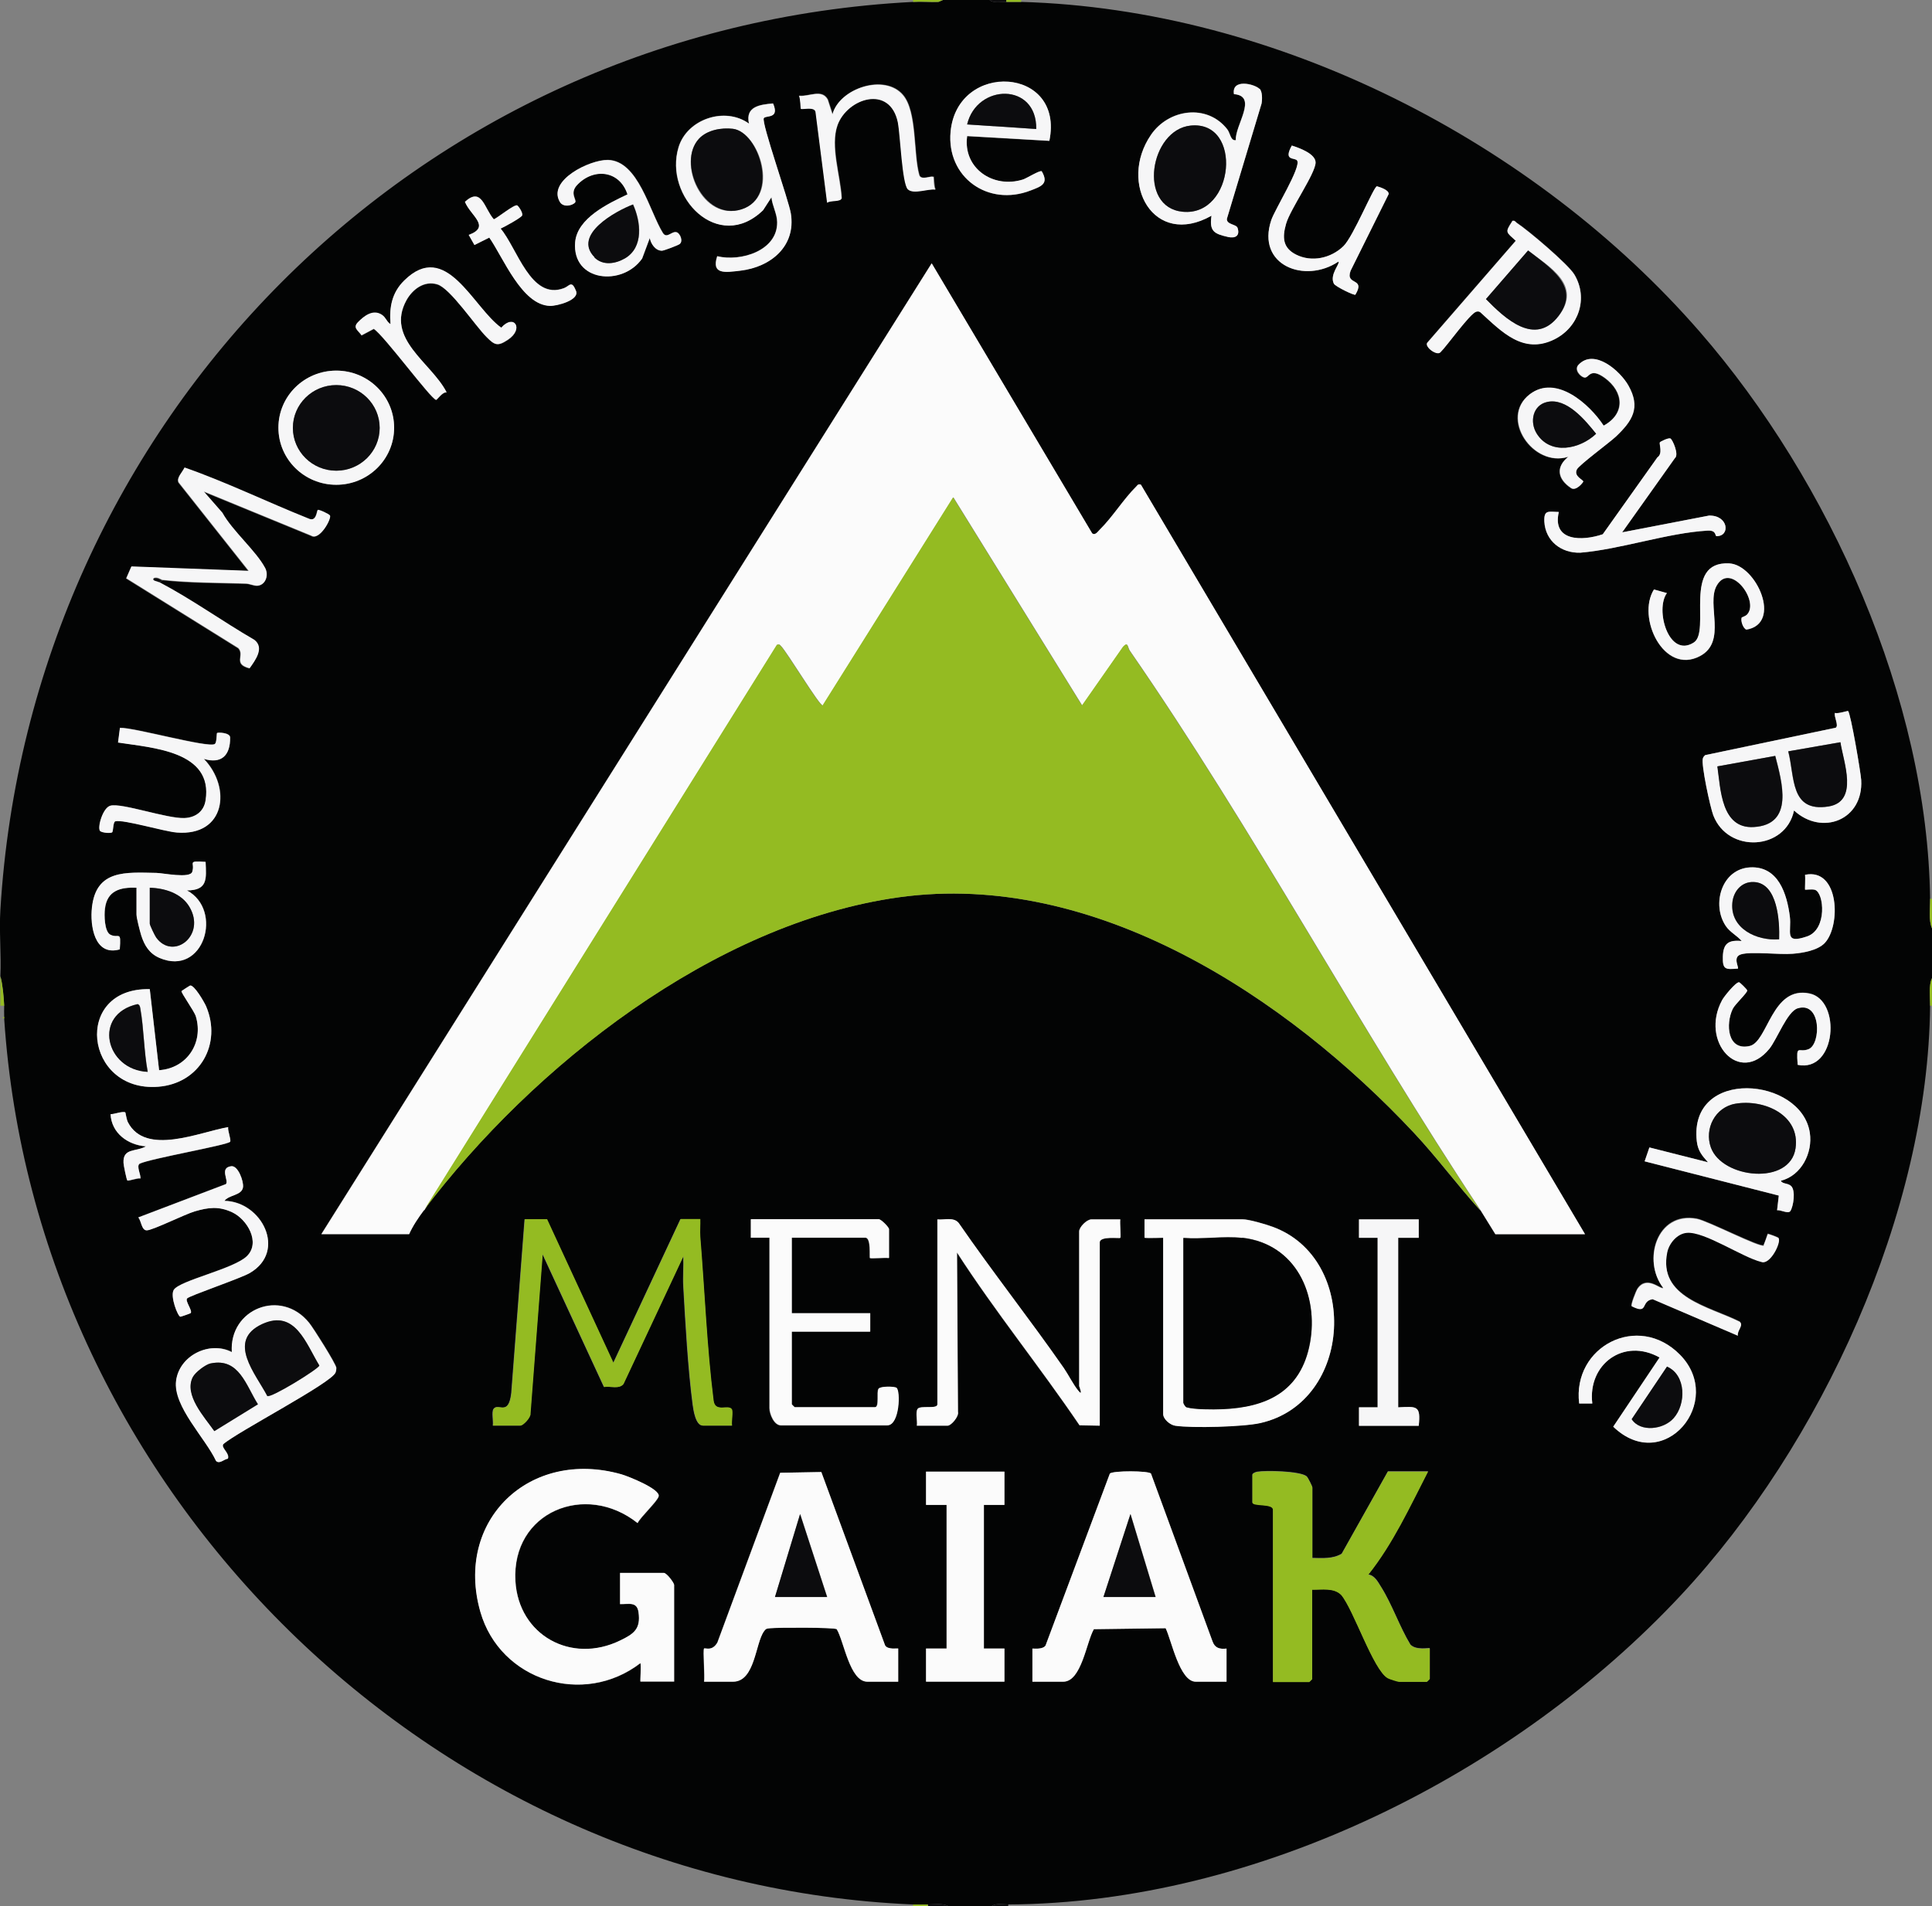 <svg xmlns="http://www.w3.org/2000/svg" id="uuid-29901030-834c-4dc5-a414-925db85d1dfd" data-name="Calque 2" viewBox="0 0 101.52 100.2"><rect x="0" y="0" width="101.52" height="100.2" fill="#808080" stroke="none"/><defs><style>      .uuid-18e755c3-98c5-4275-894d-57f68821c795 {        fill: #94bb22;      }      .uuid-057fb2f4-c2d4-4fcd-8433-dbd1a72692bb {        fill: #f6f6f7;      }      .uuid-d2308af3-3065-49b3-9b14-db0fec4d4bad {        fill: #0c0c0e;      }      .uuid-3f1795a0-3049-4272-9740-a8a185f6903d {        fill: #030404;      }      .uuid-093a9b59-54be-4e56-bbff-b213cdc0d6f1 {        fill: #fbfbfb;      }    </style></defs><g id="uuid-0bab9ad3-579a-4469-b467-45cb71c369b9" data-name="Calque 1"><g><path class="uuid-3f1795a0-3049-4272-9740-a8a185f6903d" d="M52,0c.19.18.61.09.88.1.26,0,.52,0,.78,0,13.45.38,26.98,7.37,35.65,17.33,6.85,7.88,11.98,19.32,12.11,29.82,0,.49-.09,1.11.1,1.55v2.61c-.18.4-.09.99-.1,1.45-.1,10.86-5.71,23.07-13.09,30.98-8.74,9.37-22.25,16.19-35.35,16.26-.28,0-.69-.08-.88.1h-2.26c-.26-.18-.74-.1-1.08-.1-.26,0-.52.01-.78,0C22.64,99.02,1.85,78.37.22,53.54c0-.03,0-.06,0-.1-.01-.19,0-.39,0-.58-.02-.49-.08-1.11-.2-1.55.05-1.15-.07-2.35,0-3.49C1.56,22.21,21.82,1.45,47.98.1c.44-.02.89.02,1.33,0l.24-.1h2.45ZM50.82,7.16l4.32.25c.81-3.91-4.84-4.21-5.19-.48-.22,2.38,1.96,3.95,4.2,3.09.59-.23.96-.36.59-1.01-.09-.07-.79.38-.98.43-1.57.5-3.17-.6-2.94-2.27ZM66.19,4.67c-.29-.28-1.49-.55-1.35.27,1.28.1.03,1.66.1,2.42-.28.04-.29-.37-.45-.57-1.06-1.36-3.08-1.07-4.01.29-1.74,2.54.14,5.97,3.18,4.25-.12.82.13.95.88,1.12.37.08.62-.07.49-.48-.07-.2-.59-.16-.56-.48l1.82-6.05c.04-.2.05-.63-.1-.78ZM49.05,9.29c-.09-.09-.64.21-.73-.1-.32-1.11-.11-3.31-.85-4.2-.97-1.16-3.35-.36-3.71,1l-.25-.77c-.32-.58-.99-.14-1.51-.2.08.13.07.65.1.68.06.06.71-.13.77.16l.61,4.78c.18-.14.72-.03.76-.24-.06-1.15-.61-2.73-.22-3.83.51-1.42,2.77-2.17,3.18-.14.13.62.22,3.21.52,3.5s1.06-.04,1.45.02c-.08-.13-.07-.65-.1-.68ZM40.62,5.43c-.72.06-1.47.17-1.27,1.06-1.26-.91-3.25-.24-3.7,1.24-.8,2.6,2.08,5.6,4.44,3.31l.44-.68c.04.44.29.86.3,1.31.03,1.5-1.9,2.09-3.15,1.79-.32.98.43.86,1.21.76,1.61-.19,2.93-1.28,2.66-3-.11-.7-1.57-4.81-1.42-5.02.11-.16.84.06.48-.78ZM70.59,12.94c-.65.63-1.66.86-2.49.44-.71-.36-.72-.92-.52-1.62.22-.77,1.53-2.62,1.55-3.21.01-.47-.87-.78-1.25-.9-.47.84.16.61.28.79.22.34-1.18,2.58-1.36,3.13-.79,2.38,1.77,3.36,3.53,2.18.09.12-.48.68-.24,1.16.07.15,1.06.63,1.13.58.56-.93-.55-.46-.25-1.26l2-4.03c.02-.21-.43-.36-.62-.41-.18.04-1.24,2.65-1.76,3.15ZM34.15,12.49c.05.31.29.68.64.68.11,0,.86-.29.93-.35.2-.15.02-.57-.16-.62-.26-.07-.51.37-.72.04-.7-1.12-1.29-3.8-2.89-3.84-.95-.02-3.2,1.08-2.52,2.21.19.31.68.18.8.02.1-.13-.31-.48.1-.91.86-.92,2.24-.78,2.65.49-1.02.49-2.64,1.25-2.75,2.51-.18,2.09,2.49,2.34,3.52.86l.41-1.1ZM26.3,12.01c.21-.09,1.05-.55,1.13-.68s-.18-.5-.25-.54c-.14-.08-1.03.65-1.23.73-.51-.57-.62-1.73-1.52-.92.29.73,1.38,1.3.2,1.74l.3.53.78-.39c.74,1.06,1.71,3.55,3.19,3.59.39,0,1.56-.31,1.37-.78-.23-.6-.34-.26-.64-.15-1.74.65-2.45-2.11-3.33-3.14ZM79.46,11.62c-.39.59-.32.55.19,1.02l-4.66,5.37c-.13.22.5.69.7.49.34-.33,1.55-2.04,1.88-2.13.08-.02.15-.02.22.03,1.12,1.02,2.25,2.24,3.89,1.42,1.28-.63,1.79-2.16,1.05-3.4-.32-.54-2.43-2.33-3.03-2.72-.08-.05-.1-.14-.24-.1ZM77.79,63.61l.78,1.26h4.71l-23.34-39.4c-.15-.04-.16.02-.24.1-.67.66-1.24,1.61-1.92,2.27-.1.1-.24.32-.4.19l-8.43-14.19-32.07,51.02h4.61c.19-.43.5-.88.78-1.26,5.71-7.55,15.22-15.09,24.97-16.44,10.3-1.43,20.39,5.27,27.05,12.38,1.22,1.3,2.28,2.75,3.48,4.07ZM23.46,20.62c-.8-1.55-3.22-2.79-2.1-4.83.32-.58.92-1.04,1.62-.83s2,2.18,2.59,2.77c.44.43.59.49,1.12.14.87-.58.31-1.38-.35-.63-1.49-1.06-2.89-4.66-5.1-2.48-.65.64-.79,1.4-.72,2.29-.19-.11-.23-.34-.44-.48-.46-.32-.94.04-1.28.39-.27.28.01.41.2.68l.64-.34c.53.32,3.03,3.73,3.28,3.73.05,0,.33-.43.54-.39ZM82.4,24.01c-.68.56-.56,1.18.14,1.65.26.18.64-.3.64-.34,0-.1-.51-.27-.34-.63.11-.24,1.73-1.42,2.06-1.74.86-.82,1.31-1.51.65-2.68-.43-.76-1.79-1.98-2.62-1.09-.25.27.12.64.31.67.26.04.28-.55,1.06.01,1.02.73,1.11,1.89-.05,2.52-.73-1.12-2.5-2.7-3.88-1.65-1.62,1.24.18,3.86,2.01,3.29ZM20.71,22.48c0-1.66-1.36-3-3.04-3s-3.04,1.34-3.04,3,1.36,3,3.04,3,3.04-1.34,3.04-3ZM87.78,23.05c-.1-.06-.54.16-.56.2-.05.09.17.59-.13.79l-2.87,4.04c-1.09.38-2.67.38-2.31-1.17-.54-.01-.79-.14-.76.51.05,1.01.88,1.66,1.89,1.63,2.13-.18,4.59-1.04,6.68-1.16.5-.03.38.29.48.29.74.01.63-1.11-.4-1.08l-4.56.88,2.77-3.9c.23-.18-.12-.96-.23-1.03ZM8.55,30.5c1.42.16,2.93.15,4.36.19.2,0,.39.11.59.11.43-.02.63-.52.42-.92-.47-.91-1.72-1.95-2.25-2.91l-.98-1.12,5.65,2.32c.43.28,1.08-.9.98-1.06-.05-.08-.59-.33-.64-.29s-.07.66-.49.45c-2.18-.87-4.3-1.91-6.51-2.68-.11.25-.43.53-.31.78l3.68,4.65-6.16-.23-.27.62,5.89,3.67c.35.38-.3.83.59,1.06.29-.42.79-1.07.25-1.49-1.68-.98-3.28-2.14-5.01-3.04l.2-.1ZM91.53,32.45c-.09.15.07.6.24.65,1.9-.32.52-3.4-.9-3.48-2.5-.14-.95,3.58-1.87,4.16-1.32.84-2.05-1.74-1.41-2.6l-.68-.19c-.92,1.46.51,4.52,2.42,3.5,1.43-.76.32-2.7.87-3.69.71-1.29,2.26.78,1.61,1.5-.08.09-.26.12-.28.16ZM97.11,37.37s-.54.16-.69.1c-.06.19.22.67.04.78l-6.86,1.44c-.06.05-.1.1-.12.17-.1.32.39,2.59.55,3,.78,2.01,3.79,1.84,4.24-.26,1.47,1.35,3.65.5,3.53-1.6-.02-.37-.55-3.5-.69-3.63ZM11.29,39.1c-.34.22-4.28-.89-4.98-.85l-.1.77c1.81.29,5.02.45,4.6,3.04-.09.59-.54.91-1.12.93-.92.04-3.28-.8-3.88-.65-.4.11-.68,1.13-.55,1.32.08.11.57.14.64.08.06-.05.04-.54.17-.58.41-.11,2.57.53,3.23.59,2.55.2,2.88-2.35,1.42-3.87.93.28,1.39-.19,1.38-1.12,0-.26-.64-.28-.69-.24-.02.02-.01.5-.11.57ZM7.18,46.66v1.4c0,.19.18.88.25,1.11.17.53.43.96.96,1.18,2.33,1,3.37-2.52,1.44-3.55,1.1,0,1.02-.61.98-1.5-1.01-.06-.54.02-.7.52-.12.37-1.55.07-1.89.06-1.61-.03-3.15-.19-3.38,1.81-.1.94.12,2.59,1.46,2.21.07-1.03-.04-.55-.49-.77-.33-.16-.33-1.05-.29-1.36.11-.95.79-1.15,1.67-1.11ZM94.85,46.76s.38-.03.52.01c.48.16.65,2.09-.42,2.45-1.23.41-.79-.24-.9-1.05-.15-1.17-.63-2.66-2.09-2.58s-2.05,1.96-1.27,3.09c.21.31.59.5.83.78-.69-.06-.97.14-.99.82s.14.68.79.63c.07-.06-.3-.62.17-.75.54-.16,2.01.03,2.71-.03.53-.04,1.31-.17,1.68-.56.86-.9.77-3.96-1.03-3.59.02.14-.03.75,0,.78ZM94.46,55.96c2.04.42,2.31-3.41.62-3.75-1.98-.41-2.18,2.54-3.14,2.76-1.18.27-1.28-1.16-.89-1.95.12-.25.78-.85.76-.97-.01-.06-.39-.43-.43-.43-.17,0-.79.75-.89.94-1.18,2.19.91,4.51,2.49,2.55.4-.5.94-1.95,1.48-2.12,1.25-.39,1.23,1.85.59,2.14-.55.24-.67-.31-.59.82ZM7.87,51.99c-4.06-.09-3.44,5.43.44,5.13,2.2-.17,3.36-2.26,2.52-4.23-.09-.22-.62-1.13-.84-1.09-.03,0-.44.27-.45.29-.05.07.67,1.04.75,1.33.41,1.38-.46,2.73-1.93,2.83l-.49-4.26ZM93.58,62.06c1.08-.27,1.68-1.48,1.52-2.52-.44-2.94-6.37-3.45-5.94.44.05.5.27.76.59,1.11l-3.08-.78-.25.73,7.05,1.8-.09.77c.18-.03.59.21.7.04.16-.25.29-1.07.04-1.31-.18-.17-.47-.1-.54-.28ZM6.59,58.48c-.11-.09-.6.1-.78.09.05,1,.92,1.62,1.86,1.69-.52.3-1.22.07-1.18.87,0,.1.16.89.2.92.06.05.54-.14.69-.1.03-.2-.23-.66-.04-.78.56-.27,4.58-.97,4.75-1.15.08-.09-.14-.6-.1-.77-1.48.24-4.34,1.54-5.27-.26-.07-.14-.11-.49-.13-.5ZM11.79,63.12c.21-.33.92-.28.98-.73.04-.31-.26-1.14-.62-1.1-.64.09-.11.75-.28.94l-4.6,1.75c.15.19.16.67.44.68.31,0,2.01-.85,2.53-1,.72-.2,1.26-.27,1.96.05.79.37,1.5,1.58.78,2.3-.68.68-3.54,1.28-3.85,1.78-.21.33.21,1.4.35,1.41.03,0,.52-.17.54-.19.11-.12-.3-.62-.19-.77s2.81-1.06,3.3-1.34c1.97-1.16.61-3.77-1.34-3.79ZM92.68,65.44c-.19.13-2.94-1.29-3.52-1.4-2.12-.4-2.88,2.21-1.77,3.63-.14.11-.86-.69-1.36.06-.07.11-.36.83-.3.9.91.46.45-.27,1.1-.37l4.48,1.92c-.05-.27.32-.54.1-.73-1.61-.81-4.3-1.27-3.81-3.66.1-.47.52-.97,1.03-1.02.93-.08,2.92,1.29,3.91,1.53.46.18,1.06-1.02.91-1.25-.02-.03-.54-.23-.57-.21-.03.1-.18.55-.21.57ZM25.91,74.93h1.42c.15,0,.56-.43.53-.64l.64-8.37,3.23,6.98c.33-.06.8.13,1.02-.16l3.15-6.72c.02.53-.03,1.07,0,1.6.11,1.94.24,4.29.49,6.2.04.28.15,1.11.54,1.11h1.52c-.04-.2.07-.73-.01-.86-.17-.27-.87.2-.96-.46-.35-2.77-.46-5.8-.7-8.61-.03-.3.01-.62,0-.92h-1.03s-3.53,7.55-3.53,7.55l-3.49-7.54h-1.17s-.7,9.13-.7,9.13c-.14,1.25-.69.5-.93.83-.12.17,0,.65-.04.88ZM46.7,66.12v-1.5c0-.11-.42-.53-.54-.53h-6.72v.97s.98,0,.98,0v8.96c0,.29.24.93.64.91h5.56c.64-.03.69-1.83.47-1.98-.12-.09-.85-.09-.94.05-.12.17.06.97-.19.97h-4.22s-.15-.13-.15-.15v-3.82h4.12v-.97h-4.12v-3.97h3.87c.32,0,.2,1.03.24,1.07.04.04.82-.03.98,0ZM49.25,64.09v9.73c0,.27-.89.03-1.04.24-.12.17,0,.65-.04.88h1.62c.19,0,.6-.49.54-.72l-.05-8.38c2.01,3.12,4.36,6.01,6.44,9.08l1.06.02v-9.63c0-.35,1.04-.2,1.08-.24.04-.04-.03-.8,0-.97h-1.52c-.23,0-.64.4-.64.63v8.13s.23.58-.05.24-.5-.81-.76-1.19c-1.79-2.57-3.74-5.04-5.52-7.62-.27-.33-.75-.15-1.13-.19ZM61.12,65.06v9.25c0,.27.36.58.64.62.9.14,3.57.06,4.46-.14,4.9-1.1,5.22-8.66.64-10.32-.35-.13-1.24-.39-1.57-.39h-5.15v.97c.16.03.94-.04.98,0ZM74.55,64.09h-3.14v.97s.98,0,.98,0v8.91h-.98s0,.97,0,.97h3.14c.11-1.07-.08-1.02-1.08-.97v-8.91h1.08s0-.97,0-.97ZM11.98,76.67c.12-.29-.37-.57-.24-.77.72-.64,5.72-3.23,5.9-3.77.03-.08.04-.15.04-.24-.01-.21-1.21-2.1-1.43-2.37-1.48-1.83-4.21-.73-4.06,1.54-1.17-.61-2.77.22-2.93,1.51s1.54,3.02,2.1,4.21c.19.18.41-.08.63-.12ZM87.2,71.35l-2.43,3.63c2.67,2.57,5.9-1.34,3.51-3.78-2.21-2.24-5.66-.42-5.3,2.56h.69c-.25-2.06,1.65-3.47,3.53-2.42ZM32.58,84.32c.47.01.9-.15.98.43.12.86-.23,1.12-.96,1.48-2.58,1.26-5.35-.28-5.51-3.12-.21-3.64,3.68-5.23,6.42-3.05.15-.32,1.08-1.17,1.11-1.42.06-.38-1.61-1.05-1.95-1.14-4.85-1.38-8.8,2.43-7.42,7.23,1.03,3.61,5.41,4.99,8.41,2.69.04.11-.05.97,0,.97h1.77v-5.08c0-.11-.39-.63-.54-.63h-2.3v1.65ZM36.99,86.65c-.07.06.05,1.5,0,1.74h1.52c1.16,0,1.17-2.03,1.63-2.65.11-.15.16-.14.33-.16.37-.04,3.35-.05,3.49.05.39.63.68,2.76,1.61,2.76h1.62v-1.74s-.54.08-.69-.17l-3.35-9.11-2.16.04-3.3,8.92c-.28.49-.64.26-.71.32ZM52.78,77.35h-4.12v1.74h1.08v7.55h-1.08v1.74h4.12v-1.74h-1.08v-7.55h1.08v-1.74ZM64.45,86.65c-.36.04-.61-.03-.74-.39l-3.23-8.81c-.13-.15-1.98-.16-2.16,0l-3.38,9.04c-.16.23-.69.13-.69.16v1.74h1.62c.97,0,1.22-2.11,1.61-2.76l3.77-.05c.3.61.73,2.81,1.58,2.81h1.62v-1.74ZM68.96,81.9v-3.73c0-.05-.23-.52-.3-.58-.33-.28-2.16-.32-2.6-.24-.08.01-.25.08-.25.15v1.45c0,.23,1.08.04,1.08.39v9.05h1.91s.15-.13.15-.15v-4.7c.5.02,1.14-.11,1.53.28.66.8,1.68,3.94,2.44,4.37.08.04.54.19.59.19h1.47s.15-.13.15-.15v-1.6c0-.05-.72.13-1.02-.2-.57-.94-.96-2.11-1.54-3.03-.16-.26-.33-.6-.67-.65,1.3-1.63,2.18-3.57,3.14-5.42h-2.11l-2.43,4.33c-.48.28-1.01.23-1.54.22Z"></path><path class="uuid-18e755c3-98c5-4275-894d-57f68821c795" d="M.22,52.86H.02v-1.55c.12.44.17,1.06.2,1.55Z"></path><path class="uuid-18e755c3-98c5-4275-894d-57f68821c795" d="M101.52,48.79c-.19-.43-.09-1.05-.1-1.55h.1v1.55Z"></path><path class="uuid-18e755c3-98c5-4275-894d-57f68821c795" d="M49.55,0l-.24.1c-.44.01-.89-.03-1.33,0v-.1h1.57Z"></path><path class="uuid-18e755c3-98c5-4275-894d-57f68821c795" d="M101.52,52.86h-.1c0-.46-.09-1.05.1-1.45v1.45Z"></path><path class="uuid-d2308af3-3065-49b3-9b14-db0fec4d4bad" d="M49.84,100.2h-1.08v-.1c.34,0,.82-.08,1.08.1Z"></path><path class="uuid-d2308af3-3065-49b3-9b14-db0fec4d4bad" d="M52.88,0v.1c-.28,0-.69.08-.88-.1h.88Z"></path><path class="uuid-d2308af3-3065-49b3-9b14-db0fec4d4bad" d="M52.98,100.1v.1h-.88c.19-.18.61-.1.88-.1Z"></path><path class="uuid-18e755c3-98c5-4275-894d-57f68821c795" d="M53.66,0v.1c-.26,0-.52,0-.78,0v-.1h.78Z"></path><path class="uuid-18e755c3-98c5-4275-894d-57f68821c795" d="M48.76,100.1v.1h-.78v-.1c.26.01.52,0,.78,0Z"></path><path class="uuid-057fb2f4-c2d4-4fcd-8433-dbd1a72692bb" d="M93.58,62.06c.07.18.36.11.54.28.24.24.12,1.06-.04,1.31-.11.17-.52-.07-.7-.04l.09-.77-7.05-1.8.25-.73,3.08.78c-.32-.36-.53-.61-.59-1.11-.43-3.89,5.5-3.38,5.94-.44.16,1.05-.44,2.25-1.52,2.52ZM91.2,58.01c-1.08.18-1.65,1.32-1.3,2.3.59,1.64,4.17,2.02,4.45.04.25-1.74-1.65-2.59-3.15-2.34Z"></path><path class="uuid-057fb2f4-c2d4-4fcd-8433-dbd1a72692bb" d="M49.05,9.29s.01.55.1.68c-.39-.06-1.15.27-1.45-.02s-.4-2.88-.52-3.5c-.41-2.03-2.67-1.28-3.18.14-.39,1.1.16,2.67.22,3.83-.04.21-.58.1-.76.24l-.61-4.78c-.06-.29-.71-.1-.77-.16-.02-.02-.02-.55-.1-.68.52.06,1.19-.38,1.51.2l.25.77c.36-1.36,2.75-2.16,3.71-1,.74.88.53,3.09.85,4.2.1.3.65,0,.73.1Z"></path><path class="uuid-057fb2f4-c2d4-4fcd-8433-dbd1a72692bb" d="M23.46,20.62c-.2-.04-.49.39-.54.39-.25,0-2.76-3.41-3.28-3.73l-.64.34c-.19-.27-.47-.39-.2-.68.34-.35.81-.71,1.28-.39.21.15.25.38.44.48-.07-.89.07-1.65.72-2.29,2.21-2.18,3.61,1.42,5.1,2.48.66-.75,1.22.05.35.63-.54.36-.69.3-1.12-.14-.6-.59-1.91-2.56-2.59-2.77s-1.3.26-1.62.83c-1.12,2.04,1.3,3.28,2.1,4.83Z"></path><path class="uuid-057fb2f4-c2d4-4fcd-8433-dbd1a72692bb" d="M92.68,65.44s.18-.47.21-.57c.03-.03.56.18.57.21.15.23-.45,1.43-.91,1.25-.99-.24-2.98-1.61-3.91-1.53-.51.04-.93.55-1.03,1.02-.49,2.39,2.19,2.85,3.81,3.66.22.19-.15.46-.1.73l-4.48-1.92c-.65.1-.19.83-1.1.37-.05-.07.23-.79.3-.9.5-.75,1.22.05,1.36-.06-1.11-1.42-.35-4.03,1.77-3.63.58.11,3.33,1.54,3.52,1.4Z"></path><path class="uuid-057fb2f4-c2d4-4fcd-8433-dbd1a72692bb" d="M11.29,39.1c.1-.06.09-.55.11-.57.04-.04.69-.03.69.24.01.93-.45,1.4-1.38,1.12,1.46,1.52,1.13,4.07-1.42,3.87-.66-.05-2.81-.7-3.23-.59-.13.03-.1.52-.17.58-.07.06-.55.03-.64-.08-.14-.19.15-1.22.55-1.32.59-.16,2.96.68,3.88.65.58-.02,1.03-.34,1.12-.93.41-2.59-2.79-2.76-4.6-3.04l.1-.77c.71-.03,4.64,1.07,4.98.85Z"></path><path class="uuid-057fb2f4-c2d4-4fcd-8433-dbd1a72692bb" d="M94.46,55.96c-.08-1.14.04-.59.59-.82.64-.28.66-2.52-.59-2.14-.55.17-1.08,1.62-1.48,2.12-1.58,1.95-3.67-.37-2.49-2.55.1-.19.71-.95.89-.94.04,0,.42.37.43.43.02.12-.64.72-.76.97-.38.79-.29,2.22.89,1.95.96-.22,1.15-3.17,3.14-2.76,1.69.35,1.42,4.17-.62,3.75Z"></path><path class="uuid-057fb2f4-c2d4-4fcd-8433-dbd1a72692bb" d="M26.3,12.01c.88,1.03,1.59,3.8,3.33,3.14.3-.11.4-.45.64.15.18.47-.98.79-1.37.78-1.48-.04-2.45-2.53-3.19-3.59l-.78.39-.3-.53c1.19-.44.09-1.01-.2-1.74.89-.81,1.01.35,1.52.92.2-.08,1.09-.81,1.23-.73.07.04.33.42.25.54s-.92.59-1.13.68Z"></path><g><path class="uuid-057fb2f4-c2d4-4fcd-8433-dbd1a72692bb" d="M8.36,30.59c1.73.91,3.32,2.06,5.01,3.04.54.42.05,1.07-.25,1.49-.89-.23-.24-.68-.59-1.06l-5.89-3.67.27-.62,6.16.23-3.68-4.65c-.12-.25.2-.53.31-.78,2.2.77,4.33,1.81,6.51,2.68.43.21.44-.41.49-.45s.59.21.64.29c.1.16-.54,1.34-.98,1.06l-5.65-2.32.98,1.12c.53.96,1.77,2,2.25,2.91.2.39,0,.9-.42.92-.2,0-.4-.1-.59-.11-1.43-.05-2.94-.04-4.36-.19-.09,0-.29-.19-.49-.1-.03.13.16.12.29.19Z"></path><path class="uuid-d2308af3-3065-49b3-9b14-db0fec4d4bad" d="M8.55,30.5l-.2.1c-.13-.07-.33-.06-.29-.19.2-.09.4.09.49.1Z"></path></g><path class="uuid-18e755c3-98c5-4275-894d-57f68821c795" d="M.22,53.54l-.1-.05.1-.05s0,.06,0,.1Z"></path><g><g><path class="uuid-093a9b59-54be-4e56-bbff-b213cdc0d6f1" d="M22.28,63.61c-.28.37-.59.83-.78,1.26h-4.61L48.96,13.84l8.43,14.19c.16.13.3-.09.4-.19.67-.66,1.25-1.61,1.92-2.27.08-.08.09-.14.24-.1l23.34,39.4h-4.71l-.78-1.26c-6.34-9.55-11.91-19.99-18.42-29.4-.13-.18-.09-.51-.35-.22l-2.16,3.09-6.77-10.94-6.86,10.94c-.19,0-1.85-2.77-2.2-3.13-.08-.08-.07-.09-.2-.06l-18.54,29.72Z"></path><path class="uuid-18e755c3-98c5-4275-894d-57f68821c795" d="M22.28,63.61l18.54-29.72c.14-.03.12-.02.2.06.35.37,2.01,3.13,2.2,3.13l6.86-10.94,6.77,10.94,2.16-3.09c.27-.29.23.04.35.22,6.51,9.41,12.08,19.85,18.42,29.4-1.2-1.32-2.26-2.77-3.48-4.07-6.66-7.11-16.75-13.81-27.05-12.38-9.76,1.36-19.26,8.9-24.97,16.44Z"></path></g><path class="uuid-18e755c3-98c5-4275-894d-57f68821c795" d="M25.91,74.93c.04-.22-.07-.71.04-.88.24-.33.78.42.93-.83l.7-9.14h1.17s3.49,7.55,3.49,7.55l3.53-7.56h1.03c.01.31-.02.62,0,.93.23,2.81.35,5.84.7,8.61.08.66.79.18.96.46.08.13-.03.65.01.86h-1.52c-.39,0-.5-.83-.54-1.11-.25-1.91-.38-4.26-.49-6.2-.03-.53.02-1.07,0-1.6l-3.15,6.72c-.22.29-.69.11-1.02.16l-3.23-6.98-.64,8.37c.03.21-.38.64-.53.64h-1.42Z"></path><path class="uuid-093a9b59-54be-4e56-bbff-b213cdc0d6f1" d="M49.25,64.09c.38.04.86-.14,1.13.19,1.78,2.58,3.73,5.05,5.52,7.62.26.38.48.84.76,1.19s.05-.22.05-.24v-8.13c0-.23.4-.63.64-.63h1.52c-.03.16.04.93,0,.97-.04.04-1.08-.11-1.08.24v9.63l-1.06-.02c-2.08-3.07-4.43-5.97-6.44-9.08l.05,8.38c.06.24-.36.72-.54.72h-1.62c.04-.22-.08-.71.04-.88.14-.2,1.04.03,1.04-.24v-9.73Z"></path><path class="uuid-093a9b59-54be-4e56-bbff-b213cdc0d6f1" d="M61.12,65.06s-.82.03-.98,0v-.97h5.15c.33,0,1.22.26,1.57.39,4.58,1.65,4.26,9.22-.64,10.32-.89.2-3.56.27-4.46.14-.28-.04-.64-.35-.64-.62v-9.25ZM65.28,65.06c-.96-.11-2.11.08-3.09,0v8.66s.1.22.17.24c.4.12,1.4.12,1.85.1,2.37-.09,4.18-1.01,4.63-3.47s-.73-5.21-3.55-5.54Z"></path><path class="uuid-093a9b59-54be-4e56-bbff-b213cdc0d6f1" d="M46.7,66.12c-.17-.03-.94.04-.98,0-.04-.04.07-1.07-.24-1.07h-3.87v3.97h4.12v.97h-4.12v3.82s.14.15.15.15h4.22c.25,0,.07-.81.19-.97.1-.14.82-.13.94-.05.22.15.17,1.96-.47,1.97h-5.56c-.4.04-.64-.61-.64-.9v-8.96h-.98s0-.97,0-.97h6.72c.12,0,.54.42.54.53v1.5Z"></path><path class="uuid-057fb2f4-c2d4-4fcd-8433-dbd1a72692bb" d="M74.55,64.09v.97s-1.08,0-1.08,0v8.91c.99-.05,1.19-.1,1.08.97h-3.14v-.97s.98,0,.98,0v-8.91h-.98s0-.97,0-.97h3.14Z"></path><g><path class="uuid-093a9b59-54be-4e56-bbff-b213cdc0d6f1" d="M32.58,84.32v-1.65h2.3c.15,0,.54.52.54.63v5.08h-1.77s.04-.86,0-.97c-3,2.31-7.37.92-8.41-2.69-1.37-4.8,2.58-8.61,7.42-7.23.34.1,2.01.76,1.95,1.14-.04.25-.96,1.1-1.11,1.42-2.74-2.18-6.63-.59-6.42,3.05.17,2.84,2.93,4.38,5.51,3.12.73-.35,1.08-.61.96-1.48-.08-.58-.51-.42-.98-.43Z"></path><path class="uuid-18e755c3-98c5-4275-894d-57f68821c795" d="M68.96,81.9c.53,0,1.06.06,1.54-.22l2.43-4.33h2.11c-.95,1.85-1.84,3.79-3.14,5.42.33.05.5.39.67.65.58.92.97,2.09,1.54,3.03.31.33,1.02.15,1.02.2v1.6s-.14.15-.15.15h-1.47c-.06,0-.51-.14-.59-.19-.76-.43-1.78-3.57-2.44-4.37-.39-.4-1.03-.27-1.53-.28v4.7s-.14.15-.15.15h-1.91v-9.05c0-.35-1.08-.15-1.08-.39v-1.45c0-.07.16-.13.25-.15.44-.08,2.27-.04,2.6.24.07.06.3.53.3.58v3.73Z"></path><path class="uuid-093a9b59-54be-4e56-bbff-b213cdc0d6f1" d="M36.99,86.65c.06-.06.43.17.71-.32l3.3-8.92,2.16-.04,3.35,9.11c.14.25.69.13.69.17v1.74h-1.62c-.93,0-1.23-2.13-1.61-2.76-.15-.1-3.12-.09-3.49-.05-.17.02-.22,0-.33.16-.46.62-.47,2.65-1.63,2.65h-1.52c.05-.24-.07-1.68,0-1.74ZM40.72,83.94h2.75l-1.42-4.36-1.32,4.36Z"></path><polygon class="uuid-093a9b59-54be-4e56-bbff-b213cdc0d6f1" points="52.78 77.35 52.78 79.1 51.7 79.1 51.7 86.65 52.78 86.65 52.78 88.39 48.66 88.39 48.66 86.65 49.74 86.65 49.74 79.1 48.66 79.1 48.66 77.35 52.78 77.35"></polygon><polygon class="uuid-d2308af3-3065-49b3-9b14-db0fec4d4bad" points="40.72 83.94 42.04 79.58 43.46 83.94 40.72 83.94"></polygon><g><path class="uuid-093a9b59-54be-4e56-bbff-b213cdc0d6f1" d="M64.45,86.65v1.74h-1.62c-.85,0-1.28-2.21-1.58-2.81l-3.77.05c-.39.66-.65,2.76-1.61,2.76h-1.62v-1.74s.54.07.69-.16l3.38-9.04c.18-.16,2.03-.15,2.16,0l3.23,8.81c.12.36.37.43.74.39ZM57.98,83.94h2.75l-1.32-4.36-1.42,4.36Z"></path><polygon class="uuid-d2308af3-3065-49b3-9b14-db0fec4d4bad" points="57.98 83.94 59.4 79.58 60.72 83.94 57.98 83.94"></polygon></g></g><path class="uuid-3f1795a0-3049-4272-9740-a8a185f6903d" d="M65.28,65.06c2.83.33,4.02,3,3.55,5.54s-2.26,3.38-4.63,3.47c-.45.02-1.45.02-1.85-.1-.07-.02-.17-.2-.17-.24v-8.66c.98.08,2.13-.11,3.09,0Z"></path></g><g><path class="uuid-057fb2f4-c2d4-4fcd-8433-dbd1a72692bb" d="M11.79,63.12c1.95.03,3.31,2.64,1.34,3.79-.49.29-3.19,1.2-3.3,1.34s.3.64.19.77c-.02.02-.51.19-.54.19-.13,0-.55-1.07-.35-1.41.31-.5,3.17-1.1,3.85-1.78.72-.72.01-1.93-.78-2.3-.71-.33-1.24-.26-1.96-.05-.52.15-2.22,1-2.53,1-.27,0-.28-.48-.44-.68l4.6-1.75c.17-.19-.36-.86.28-.94.36-.05.66.79.62,1.1-.06.45-.77.4-.98.73Z"></path><path class="uuid-057fb2f4-c2d4-4fcd-8433-dbd1a72692bb" d="M6.59,58.48s.06.36.13.5c.93,1.8,3.79.51,5.27.26-.04.17.17.69.1.77-.16.18-4.19.88-4.75,1.15-.19.12.07.59.04.78-.15-.05-.63.15-.69.1-.04-.03-.2-.82-.2-.92-.04-.8.66-.57,1.18-.87-.95-.07-1.81-.69-1.86-1.69.17.01.67-.18.78-.09Z"></path><g><path class="uuid-057fb2f4-c2d4-4fcd-8433-dbd1a72692bb" d="M11.98,76.67c-.23.03-.44.3-.63.12-.55-1.19-2.27-2.87-2.1-4.21s1.76-2.12,2.93-1.51c-.15-2.27,2.58-3.37,4.06-1.54.22.27,1.41,2.16,1.43,2.37,0,.09-.01.16-.04.24-.18.54-5.18,3.13-5.9,3.77-.13.2.36.47.24.77ZM14.05,73.38c.17.12,2.69-1.42,2.73-1.6-.7-1.16-1.27-2.98-3-2.18-1.9.87-.33,2.63.27,3.79ZM11.08,71.66c-.28.06-.81.47-.94.72-.48.93.62,2.11,1.13,2.84l2.29-1.41c-.63-.99-.99-2.45-2.47-2.15Z"></path><path class="uuid-d2308af3-3065-49b3-9b14-db0fec4d4bad" d="M14.05,73.38c-.6-1.16-2.17-2.91-.27-3.79,1.73-.79,2.29,1.02,3,2.18-.04.18-2.55,1.73-2.73,1.6Z"></path><path class="uuid-d2308af3-3065-49b3-9b14-db0fec4d4bad" d="M11.08,71.66c1.48-.3,1.84,1.15,2.47,2.15l-2.29,1.41c-.51-.73-1.61-1.9-1.13-2.84.13-.25.66-.66.94-.72Z"></path></g></g><g><path class="uuid-057fb2f4-c2d4-4fcd-8433-dbd1a72692bb" d="M97.11,37.37c.14.13.67,3.26.69,3.63.12,2.1-2.06,2.95-3.53,1.6-.44,2.1-3.46,2.27-4.24.26-.16-.41-.65-2.68-.55-3,.02-.07.07-.12.12-.17l6.86-1.44c.18-.11-.11-.59-.04-.78.15.06.66-.12.69-.1ZM96.71,39.01l-2.75.48c.35,1.35.09,3.21,2.1,2.9,1.63-.26.79-2.36.64-3.38ZM90.25,40.28c.17,1.19.2,3.28,1.9,3.19,2.15-.12,1.49-2.37,1.14-3.74l-3.03.55Z"></path><path class="uuid-d2308af3-3065-49b3-9b14-db0fec4d4bad" d="M90.25,40.28l3.03-.55c.35,1.37,1.02,3.62-1.14,3.74-1.7.09-1.73-2-1.9-3.19Z"></path><path class="uuid-d2308af3-3065-49b3-9b14-db0fec4d4bad" d="M96.71,39.01c.15,1.02.99,3.13-.64,3.38-2.01.31-1.75-1.54-2.1-2.9l2.75-.48Z"></path></g><g><path class="uuid-057fb2f4-c2d4-4fcd-8433-dbd1a72692bb" d="M40.62,5.43c.37.84-.37.62-.48.78-.15.21,1.31,4.32,1.42,5.02.27,1.71-1.05,2.81-2.66,3-.79.09-1.53.22-1.21-.76,1.24.3,3.17-.29,3.15-1.79,0-.45-.26-.86-.3-1.31l-.44.68c-2.35,2.28-5.23-.71-4.44-3.31.45-1.48,2.44-2.15,3.7-1.24-.2-.89.55-1,1.27-1.06ZM36.73,7.29c-1.17,1.26.17,4.38,2.24,3.71s.92-4.07-.46-4.23c-.61-.07-1.35.06-1.78.52Z"></path><path class="uuid-d2308af3-3065-49b3-9b14-db0fec4d4bad" d="M36.73,7.29c.43-.46,1.18-.59,1.78-.52,1.38.17,2.46,3.59.46,4.23s-3.41-2.46-2.24-3.71Z"></path></g><g><path class="uuid-057fb2f4-c2d4-4fcd-8433-dbd1a72692bb" d="M70.59,12.94c.52-.5,1.58-3.11,1.76-3.15.18.05.64.2.62.41l-2,4.03c-.3.8.81.33.25,1.26-.06.05-1.05-.43-1.13-.58-.24-.48.34-1.05.24-1.16-1.76,1.18-4.33.2-3.53-2.18.18-.55,1.58-2.79,1.36-3.13-.12-.18-.74.05-.28-.79.38.12,1.26.43,1.25.9-.02.59-1.33,2.44-1.55,3.21-.2.7-.19,1.26.52,1.62.83.42,1.84.19,2.49-.44Z"></path><g><path class="uuid-057fb2f4-c2d4-4fcd-8433-dbd1a72692bb" d="M66.19,4.67c.15.15.14.57.1.78l-1.82,6.05c-.03.31.49.28.56.48.14.41-.11.56-.49.48-.75-.17-1-.3-.88-1.12-3.04,1.72-4.92-1.71-3.18-4.25.93-1.36,2.95-1.65,4.01-.29.16.21.17.62.45.57-.06-.76,1.19-2.32-.1-2.42-.13-.82,1.06-.55,1.35-.27ZM62.57,6.6c-2.15.21-2.81,4.3-.42,4.53,2.73.26,3.17-4.8.42-4.53Z"></path><path class="uuid-d2308af3-3065-49b3-9b14-db0fec4d4bad" d="M62.57,6.6c2.75-.27,2.31,4.79-.42,4.53-2.39-.23-1.72-4.32.42-4.53Z"></path></g></g><path class="uuid-d2308af3-3065-49b3-9b14-db0fec4d4bad" d="M91.2,58.01c1.51-.25,3.4.6,3.15,2.34-.28,1.98-3.86,1.6-4.45-.04-.35-.98.22-2.12,1.3-2.3Z"></path><g><path class="uuid-057fb2f4-c2d4-4fcd-8433-dbd1a72692bb" d="M79.46,11.62c.15-.04.16.04.24.1.6.39,2.71,2.18,3.03,2.72.74,1.24.23,2.76-1.05,3.4-1.64.81-2.77-.4-3.89-1.42-.07-.05-.14-.06-.22-.03-.32.08-1.54,1.8-1.88,2.13-.19.2-.82-.27-.7-.49l4.66-5.37c-.51-.47-.58-.42-.19-1.02ZM80.3,13.17l-2.21,2.55c1,1.03,2.58,2.51,3.82.88s-.5-2.57-1.6-3.43Z"></path><path class="uuid-d2308af3-3065-49b3-9b14-db0fec4d4bad" d="M80.3,13.17c1.1.86,2.78,1.88,1.6,3.43-1.24,1.63-2.82.14-3.82-.88l2.21-2.55Z"></path></g><g><path class="uuid-057fb2f4-c2d4-4fcd-8433-dbd1a72692bb" d="M7.18,46.66c-.88-.04-1.56.16-1.67,1.11-.04.31-.03,1.2.29,1.36.45.22.57-.27.49.77-1.34.38-1.57-1.27-1.46-2.21.22-1.99,1.77-1.84,3.38-1.81.34,0,1.78.31,1.89-.06.16-.5-.31-.58.7-.52.04.89.12,1.5-.98,1.5,1.93,1.03.89,4.55-1.44,3.55-.53-.23-.79-.65-.96-1.18-.07-.23-.25-.92-.25-1.11v-1.4ZM7.87,46.66v1.89c0,.07.26.62.34.73.9,1.22,2.64-.11,1.74-1.62-.42-.7-1.29-.97-2.08-1Z"></path><path class="uuid-d2308af3-3065-49b3-9b14-db0fec4d4bad" d="M7.87,46.66c.79.02,1.66.29,2.08,1,.9,1.51-.85,2.84-1.74,1.62-.08-.11-.34-.66-.34-.73v-1.89Z"></path></g><g><path class="uuid-057fb2f4-c2d4-4fcd-8433-dbd1a72692bb" d="M87.78,23.05c.11.06.46.85.23,1.03l-2.77,3.9,4.56-.88c1.03-.03,1.13,1.09.4,1.08-.1,0,.02-.32-.48-.29-2.09.12-4.55.98-6.68,1.16-1.01.03-1.83-.62-1.89-1.63-.03-.64.22-.52.76-.51-.36,1.55,1.22,1.54,2.31,1.17l2.87-4.04c.3-.2.08-.69.13-.79.02-.04.46-.26.56-.2Z"></path><path class="uuid-057fb2f4-c2d4-4fcd-8433-dbd1a72692bb" d="M91.53,32.45s.2-.07.28-.16c.65-.72-.9-2.79-1.61-1.5-.54.99.56,2.93-.87,3.69-1.91,1.01-3.34-2.04-2.42-3.5l.68.19c-.63.86.09,3.44,1.41,2.6.92-.58-.63-4.29,1.87-4.16,1.42.08,2.8,3.16.9,3.48-.18-.05-.33-.5-.24-.65Z"></path><g><path class="uuid-057fb2f4-c2d4-4fcd-8433-dbd1a72692bb" d="M82.4,24.01c-1.83.57-3.62-2.05-2.01-3.29,1.38-1.06,3.14.52,3.88,1.65,1.16-.63,1.07-1.78.05-2.52-.79-.56-.81.03-1.06-.01-.18-.03-.56-.4-.31-.67.83-.88,2.19.33,2.62,1.09.66,1.17.21,1.86-.65,2.68-.34.32-1.96,1.51-2.06,1.74-.17.36.34.53.34.63,0,.04-.38.52-.64.34-.7-.47-.83-1.1-.14-1.65ZM81.29,21.13c-.75.17-.93,1.04-.54,1.66.72,1.15,2.27.83,3.12.01-.56-.71-1.55-1.91-2.58-1.67Z"></path><path class="uuid-d2308af3-3065-49b3-9b14-db0fec4d4bad" d="M81.29,21.13c1.03-.24,2.01.96,2.58,1.67-.85.81-2.4,1.14-3.12-.01-.38-.61-.21-1.49.54-1.66Z"></path></g></g><g><path class="uuid-057fb2f4-c2d4-4fcd-8433-dbd1a72692bb" d="M34.15,12.49l-.41,1.1c-1.03,1.48-3.69,1.23-3.52-.86.11-1.26,1.73-2.03,2.75-2.51-.41-1.27-1.79-1.41-2.65-.49-.41.44,0,.78-.1.91-.12.16-.61.29-.8-.02-.68-1.13,1.57-2.23,2.52-2.21,1.6.04,2.19,2.72,2.89,3.84.21.32.47-.12.72-.04.18.05.36.47.16.62-.07.06-.83.35-.93.35-.35,0-.59-.38-.64-.68ZM31.24,13.52c.45.45,1.1.35,1.61.05.99-.58.83-1.92.42-2.83-.9.35-3.19,1.59-2.02,2.77Z"></path><path class="uuid-d2308af3-3065-49b3-9b14-db0fec4d4bad" d="M31.24,13.52c-1.17-1.18,1.12-2.43,2.02-2.77.41.9.57,2.25-.42,2.83-.5.29-1.16.4-1.61-.05Z"></path></g><g><path class="uuid-057fb2f4-c2d4-4fcd-8433-dbd1a72692bb" d="M94.85,46.76s.02-.63,0-.78c1.81-.38,1.89,2.69,1.03,3.59-.38.39-1.16.52-1.68.56-.71.06-2.17-.13-2.71.03-.47.14-.1.69-.17.75-.65.05-.81.07-.79-.63s.3-.89.99-.82c-.24-.28-.61-.46-.83-.78-.77-1.14-.23-3.01,1.27-3.09s1.94,1.41,2.09,2.58c.1.82-.33,1.47.9,1.05,1.08-.36.9-2.3.42-2.45-.14-.05-.5.01-.52-.01ZM93.48,49.37c.03-.91-.06-2.96-1.33-3.01-.65-.03-1.08.51-1.13,1.12-.1,1.32,1.28,1.98,2.45,1.89Z"></path><path class="uuid-d2308af3-3065-49b3-9b14-db0fec4d4bad" d="M93.48,49.37c-1.17.09-2.55-.56-2.45-1.89.04-.61.47-1.15,1.13-1.12,1.26.05,1.36,2.09,1.33,3.01Z"></path></g><g><path class="uuid-057fb2f4-c2d4-4fcd-8433-dbd1a72692bb" d="M87.2,71.35c-1.88-1.05-3.78.36-3.53,2.42h-.69c-.37-2.99,3.09-4.81,5.3-2.56,2.39,2.43-.84,6.35-3.51,3.78l2.43-3.63ZM87.6,71.83l-1.86,2.77c.46.7,1.68.54,2.2-.05.67-.75.66-2.27-.34-2.71Z"></path><path class="uuid-d2308af3-3065-49b3-9b14-db0fec4d4bad" d="M87.6,71.83c1,.44,1.01,1.96.34,2.71-.53.6-1.75.75-2.2.05l1.86-2.77Z"></path></g><g><path class="uuid-057fb2f4-c2d4-4fcd-8433-dbd1a72692bb" d="M20.71,22.48c0,1.66-1.36,3-3.04,3s-3.04-1.34-3.04-3,1.36-3,3.04-3,3.04,1.34,3.04,3ZM19.95,22.49c0-1.24-1.02-2.25-2.28-2.25s-2.28,1.01-2.28,2.25,1.02,2.25,2.28,2.25,2.28-1.01,2.28-2.25Z"></path><ellipse class="uuid-d2308af3-3065-49b3-9b14-db0fec4d4bad" cx="17.67" cy="22.49" rx="2.28" ry="2.25"></ellipse></g><g><path class="uuid-057fb2f4-c2d4-4fcd-8433-dbd1a72692bb" d="M50.82,7.16c-.23,1.68,1.37,2.77,2.94,2.27.18-.06.89-.5.98-.43.38.65,0,.79-.59,1.01-2.24.87-4.42-.7-4.2-3.09.35-3.74,6-3.43,5.19.48l-4.32-.25ZM54.45,6.78c.04-2.46-3.12-2.4-3.63-.24l3.63.24Z"></path><path class="uuid-d2308af3-3065-49b3-9b14-db0fec4d4bad" d="M54.45,6.78l-3.63-.24c.51-2.15,3.67-2.22,3.63.24Z"></path></g><g><path class="uuid-057fb2f4-c2d4-4fcd-8433-dbd1a72692bb" d="M7.87,51.99l.49,4.26c1.47-.1,2.35-1.45,1.93-2.83-.09-.29-.8-1.26-.75-1.33.02-.02.43-.28.45-.29.22-.04.74.87.84,1.09.84,1.97-.32,4.06-2.52,4.23-3.88.3-4.5-5.22-.44-5.13ZM7.77,56.34c-.21-1.08-.2-2.27-.39-3.34-.02-.1-.03-.18-.14-.23-2.39.53-1.7,3.47.54,3.56Z"></path><path class="uuid-d2308af3-3065-49b3-9b14-db0fec4d4bad" d="M7.77,56.34c-2.24-.1-2.92-3.04-.54-3.56.11.05.12.12.14.23.19,1.07.19,2.26.39,3.34Z"></path></g></g></g></svg>